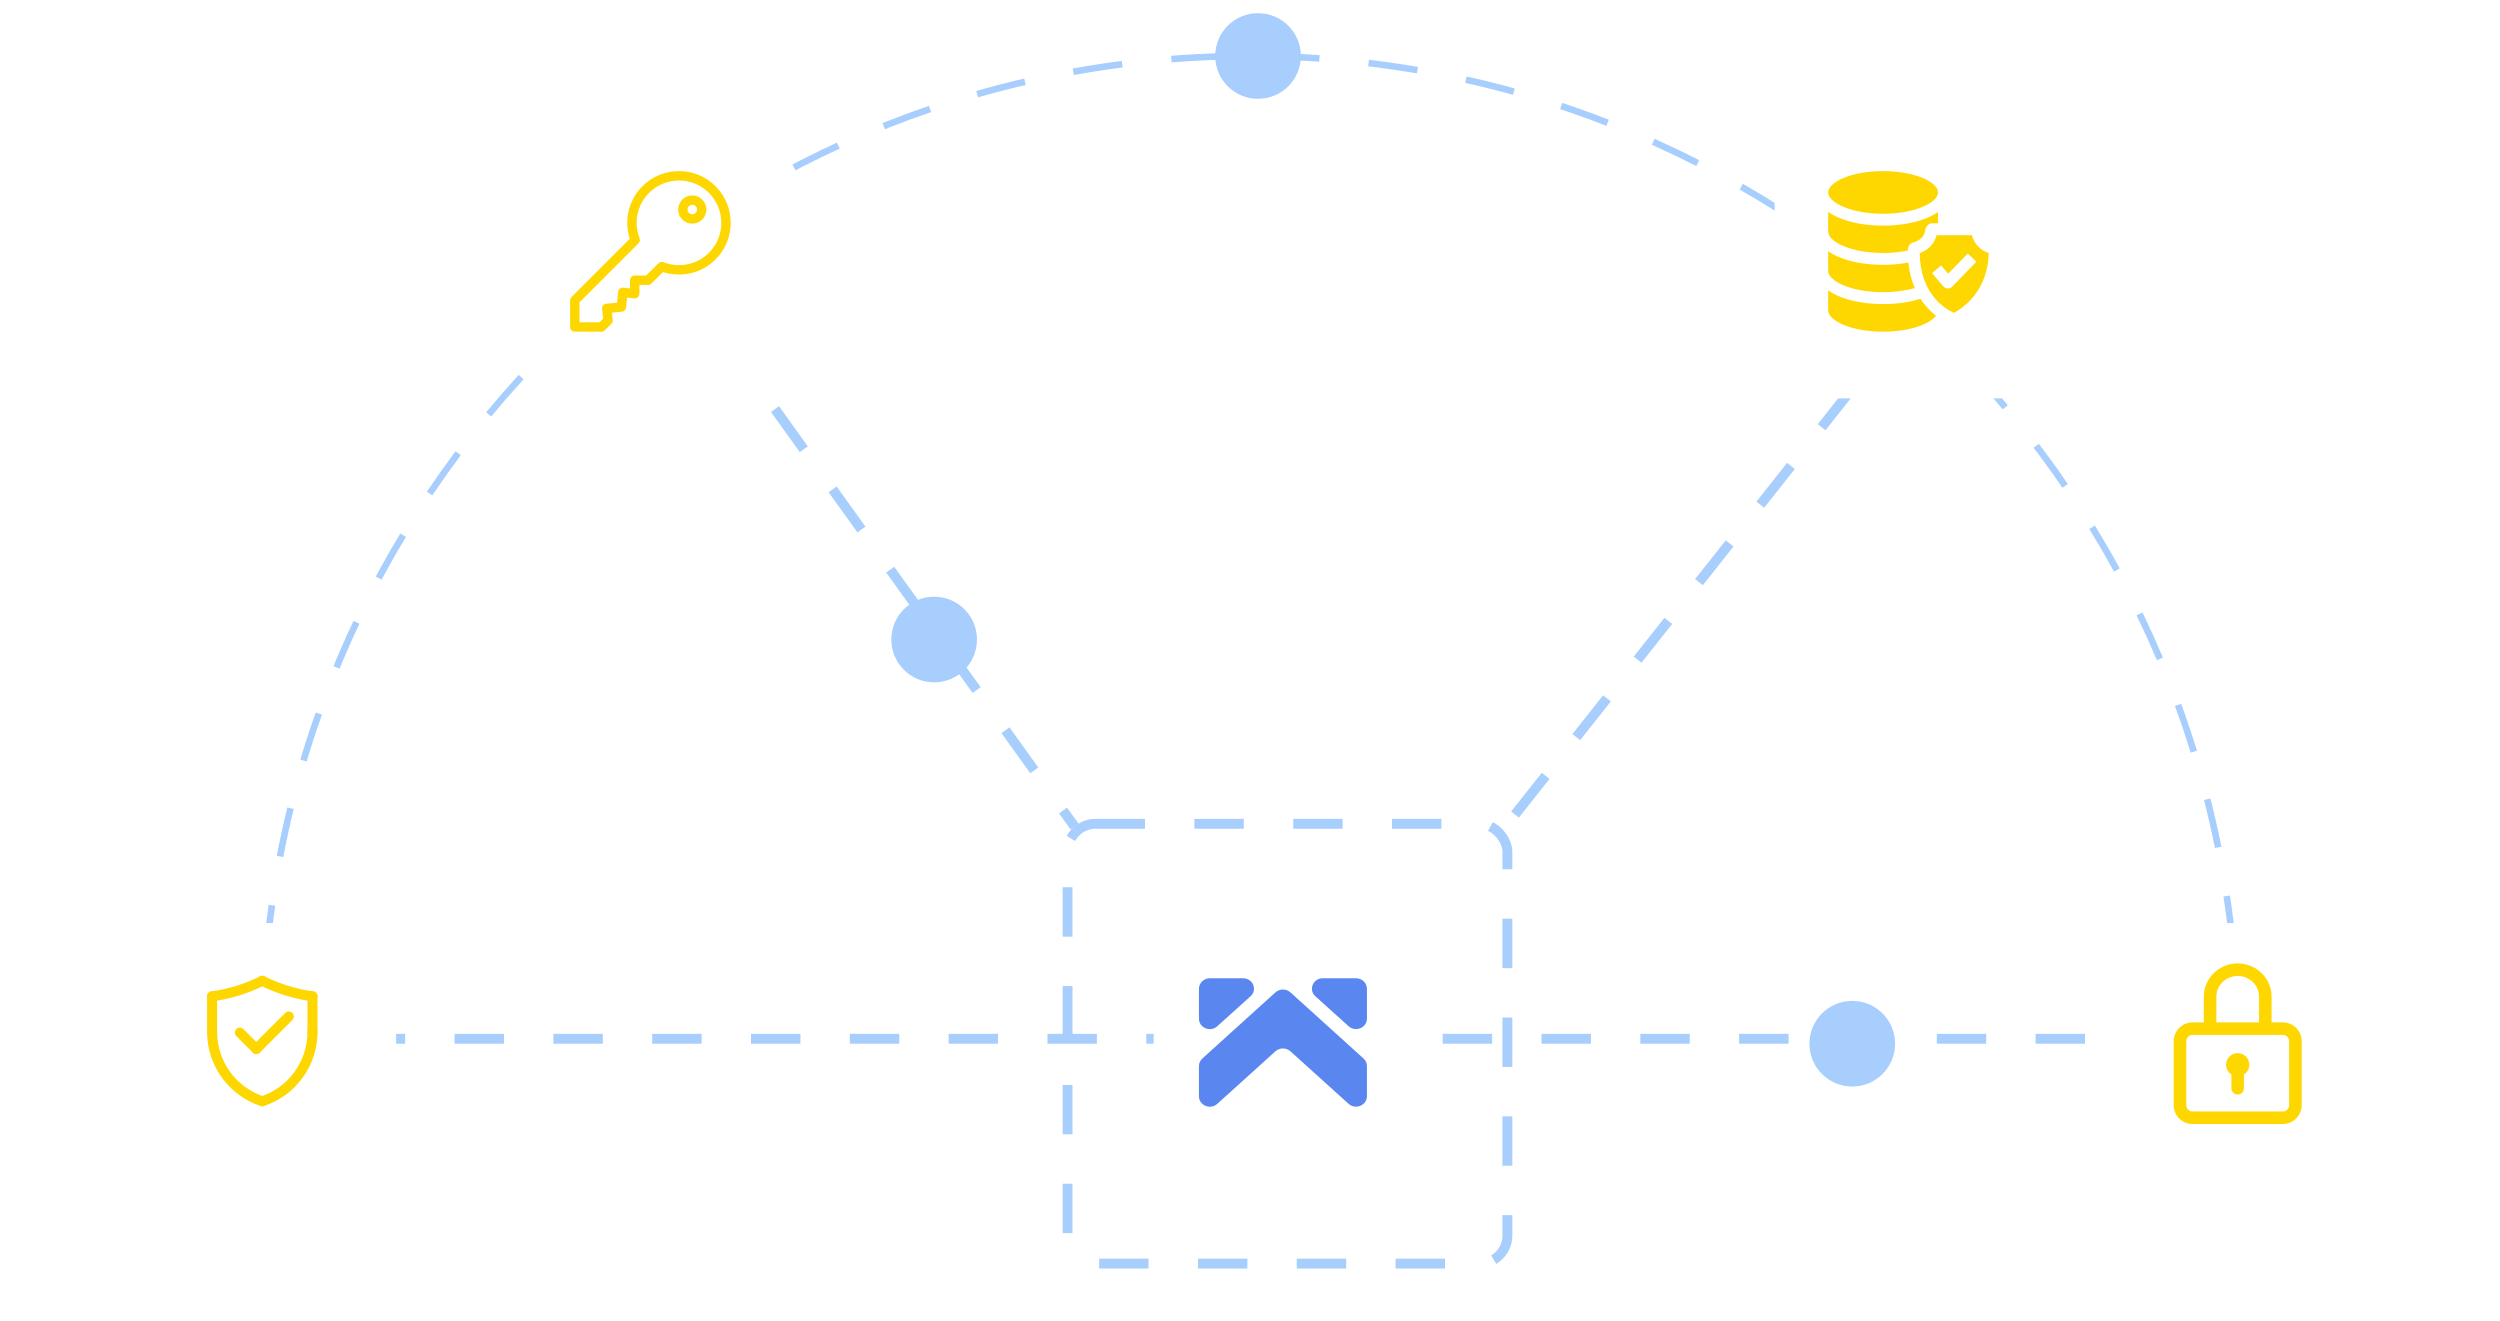 <svg width="759" height="401" viewBox="0 0 759 401" fill="none" xmlns="http://www.w3.org/2000/svg">
<path d="M679.368 316.871C679.368 151.259 545.113 17.004 379.5 17.004C213.888 17.004 79.633 151.259 79.633 316.871" stroke="#A7CEFC" stroke-width="2" stroke-dasharray="15 15"/>
<line x1="78.008" y1="315.371" x2="679.368" y2="315.371" stroke="#A7CEFC" stroke-width="3" stroke-dasharray="15 15"/>
<line x1="200.31" y1="75.45" x2="326.271" y2="250.982" stroke="#A7CEFC" stroke-width="3" stroke-dasharray="15 15"/>
<line x1="580.971" y1="94.415" x2="456.253" y2="251.975" stroke="#A7CEFC" stroke-width="3" stroke-dasharray="15 15"/>
<rect x="324.115" y="250.105" width="133.525" height="133.525" rx="8.5" stroke="#A7CEFC" stroke-width="3" stroke-dasharray="15 15"/>
<g filter="url(#filter0_d_2050_24686)">
<rect x="350.244" y="276.238" width="81.265" height="81.265" rx="10" fill="white"/>
</g>
<g filter="url(#filter1_d_2050_24686)">
<rect x="39" y="276.238" width="81.265" height="81.265" rx="10" fill="white"/>
</g>
<path d="M77.811 320C77.421 320 77.031 319.851 76.733 319.553C76.138 318.958 76.138 317.994 76.733 317.399L86.608 307.524C87.202 306.929 88.168 306.929 88.762 307.524C89.357 308.119 89.357 309.084 88.762 309.679L78.888 319.553C78.591 319.851 78.201 320 77.811 320Z" fill="#FFD700"/>
<path d="M77.81 320.001C77.42 320.001 77.031 319.852 76.733 319.555L71.755 314.577C71.16 313.982 71.16 313.018 71.755 312.423C72.349 311.828 73.314 311.828 73.909 312.423L78.887 317.4C79.482 317.995 79.482 318.96 78.887 319.555C78.59 319.852 78.2 320.001 77.81 320.001Z" fill="#FFD700"/>
<path d="M79.632 335.87C79.474 335.87 79.313 335.845 79.154 335.793C69.415 332.58 62.871 323.531 62.871 313.274C62.871 312.433 63.554 311.75 64.395 311.75C65.236 311.75 65.918 312.433 65.918 313.274C65.918 322.212 71.621 330.099 80.109 332.898C80.908 333.162 81.342 334.024 81.079 334.823C80.868 335.464 80.272 335.87 79.632 335.87Z" fill="#FFD700"/>
<path d="M64.395 314.796C63.554 314.796 62.871 314.113 62.871 313.272V302.492C62.871 301.651 63.554 300.969 64.395 300.969C65.236 300.969 65.918 301.651 65.918 302.492V313.272C65.918 314.114 65.236 314.796 64.395 314.796Z" fill="#FFD700"/>
<path d="M64.395 304.015C63.647 304.015 62.994 303.463 62.888 302.701C62.772 301.867 63.353 301.098 64.188 300.982C69.335 300.267 74.303 298.728 78.955 296.41C79.708 296.035 80.623 296.341 80.998 297.094C81.374 297.848 81.066 298.762 80.314 299.138C75.365 301.603 70.081 303.239 64.606 304.001C64.536 304.01 64.465 304.015 64.395 304.015Z" fill="#FFD700"/>
<path d="M79.633 335.87C78.994 335.87 78.397 335.464 78.186 334.823C77.923 334.024 78.357 333.162 79.156 332.898C87.644 330.099 93.347 322.213 93.347 313.274C93.347 312.433 94.029 311.75 94.87 311.75C95.712 311.75 96.394 312.433 96.394 313.274C96.394 323.53 89.85 332.58 80.11 335.793C79.952 335.845 79.792 335.87 79.633 335.87Z" fill="#FFD700"/>
<path d="M94.871 314.796C94.03 314.796 93.348 314.113 93.348 313.272V302.492C93.348 301.651 94.03 300.969 94.871 300.969C95.713 300.969 96.395 301.651 96.395 302.492V313.272C96.395 314.114 95.713 314.796 94.871 314.796Z" fill="#FFD700"/>
<path d="M94.873 304.015C94.803 304.015 94.732 304.01 94.661 304.001C89.186 303.239 83.902 301.603 78.954 299.138C78.201 298.762 77.894 297.848 78.27 297.094C78.644 296.341 79.559 296.035 80.313 296.41C84.965 298.728 89.933 300.267 95.08 300.982C95.914 301.098 96.496 301.868 96.38 302.701C96.275 303.463 95.622 304.015 94.873 304.015Z" fill="#FFD700"/>
<g filter="url(#filter2_d_2050_24686)">
<rect x="638.734" y="276.238" width="81.265" height="81.265" rx="10" fill="white"/>
</g>
<g clip-path="url(#clip0_2050_24686)">
<path d="M693.08 310.396H689.648V302.565C689.648 297.011 685.035 292.492 679.363 292.492C673.692 292.492 669.078 297.011 669.078 302.565V310.396H665.653C662.503 310.396 659.939 312.959 659.939 316.11V335.537C659.939 338.688 662.503 341.251 665.653 341.251H693.08C696.231 341.251 698.794 338.688 698.794 335.537V316.11C698.794 312.959 696.231 310.396 693.08 310.396ZM672.888 302.565C672.888 299.111 675.793 296.301 679.363 296.301C682.934 296.301 685.839 299.111 685.839 302.565V310.396H672.888V302.565ZM694.985 335.537C694.985 336.587 694.131 337.442 693.08 337.442H665.653C664.603 337.442 663.749 336.587 663.749 335.537V316.11C663.749 315.06 664.603 314.205 665.653 314.205H693.08C694.131 314.205 694.985 315.06 694.985 316.11V335.537Z" fill="#FFD700"/>
<path d="M679.367 319.727C677.421 319.727 675.844 321.304 675.844 323.25C675.844 324.493 676.488 325.584 677.459 326.212V330.393C677.459 331.444 678.312 332.297 679.364 332.297C680.416 332.297 681.268 331.444 681.268 330.393V326.216C682.244 325.59 682.891 324.496 682.891 323.25C682.891 321.304 681.313 319.727 679.367 319.727Z" fill="#FFD700"/>
</g>
<g filter="url(#filter3_d_2050_24686)">
<rect x="538.779" y="35.691" width="81.265" height="81.265" rx="10" fill="white"/>
</g>
<g clip-path="url(#clip1_2050_24686)">
<path d="M571.707 51.945C561.88 51.945 555.031 55.358 555.031 58.421C555.031 61.484 561.88 64.896 571.707 64.896C581.534 64.896 588.383 61.483 588.383 58.421C588.383 55.358 581.535 51.945 571.707 51.945Z" fill="#FFD700"/>
<path d="M555.031 88.172V94.228C555.031 97.291 561.88 100.704 571.707 100.704C576.112 100.704 580.269 100.01 583.413 98.75C585.463 97.929 586.98 96.911 587.769 95.853C586.282 94.689 584.565 93.016 583.069 90.708C579.776 91.762 575.884 92.316 571.707 92.316C566.452 92.316 561.536 91.41 557.865 89.766C556.794 89.287 555.847 88.753 555.031 88.172V88.172Z" fill="#FFD700"/>
<path d="M555.031 76.262L555.031 82.236C555.031 85.298 561.88 88.711 571.707 88.711C575.192 88.711 578.537 88.274 581.338 87.465C580.322 85.117 579.665 82.524 579.376 79.718C576.979 80.169 574.368 80.404 571.707 80.404C566.418 80.404 561.479 79.488 557.8 77.826C556.756 77.354 555.83 76.83 555.031 76.262Z" fill="#FFD700"/>
<path d="M555.031 64.352V70.329C555.031 73.392 561.88 76.805 571.707 76.805C574.336 76.805 576.898 76.557 579.204 76.084C579.208 75.518 579.377 74.045 580.741 73.67C582.89 73.08 584.394 71.663 584.527 69.721C584.582 68.921 585.583 67.8 586.329 67.811H588.383V64.352C587.584 64.92 586.659 65.444 585.615 65.916C581.931 67.583 576.992 68.501 571.707 68.501C566.423 68.501 561.484 67.583 557.8 65.916C556.755 65.444 555.83 64.92 555.031 64.352V64.352Z" fill="#FFD700"/>
<path d="M598.682 71.414H587.934C587.333 73.913 585.411 75.963 582.812 76.856C583.015 88.85 589.909 93.424 592.948 94.858C593.122 94.94 593.328 94.931 593.499 94.835C596.551 93.115 603.469 87.997 603.791 76.852C601.199 75.956 599.282 73.909 598.682 71.414ZM592.664 87.033C591.934 87.784 590.679 87.742 590 86.946L586.575 82.927L589.318 80.59L591.459 83.103L597.433 76.959L600.017 79.47L592.664 87.033Z" fill="#FFD700"/>
</g>
<g filter="url(#filter4_d_2050_24686)">
<rect x="158.459" y="35.691" width="81.265" height="81.265" rx="10" fill="white"/>
</g>
<g clip-path="url(#clip2_2050_24686)">
<path d="M217.251 56.541C211.124 50.413 201.153 50.413 195.026 56.541C190.841 60.726 189.388 66.895 191.199 72.491L173.506 90.183C173.238 90.451 173.088 90.815 173.088 91.194V99.276C173.088 100.065 173.728 100.704 174.517 100.704H182.599C182.978 100.704 183.341 100.554 183.609 100.286L185.63 98.265C185.938 97.956 186.089 97.523 186.039 97.09L185.786 94.92L188.794 94.636C189.477 94.572 190.018 94.031 190.082 93.348L190.366 90.34L192.536 90.592C192.941 90.639 193.347 90.511 193.651 90.24C193.956 89.969 194.13 89.581 194.13 89.173V86.512H196.742C197.118 86.512 197.479 86.364 197.746 86.1L201.296 82.591C206.893 84.406 213.065 82.953 217.251 78.766C223.379 72.639 223.379 62.668 217.251 56.541ZM215.231 76.746C211.625 80.352 206.216 81.477 201.45 79.614C200.924 79.408 200.327 79.531 199.926 79.928L196.155 83.655H192.701C191.912 83.655 191.272 84.295 191.272 85.084V87.569L189.246 87.333C188.864 87.289 188.481 87.4 188.182 87.642C187.883 87.884 187.694 88.236 187.658 88.618L187.349 91.903L184.064 92.212C183.682 92.248 183.33 92.437 183.088 92.736C182.846 93.034 182.735 93.418 182.779 93.799L183.12 96.733L182.007 97.847H175.945V91.786L193.858 73.873C194.259 73.471 194.385 72.871 194.178 72.342C192.315 67.577 193.44 62.168 197.046 58.562C202.06 53.548 210.217 53.548 215.231 58.562C220.244 63.575 220.244 71.732 215.231 76.746Z" fill="#FFD700"/>
<path d="M213.209 60.581C211.538 58.91 208.819 58.91 207.148 60.581C205.477 62.253 205.477 64.972 207.148 66.643C208.819 68.314 211.538 68.314 213.209 66.643C214.88 64.972 214.88 62.253 213.209 60.581ZM211.189 64.623C210.632 65.18 209.726 65.18 209.168 64.623C208.611 64.066 208.611 63.159 209.168 62.602C209.727 62.044 210.63 62.044 211.189 62.602C211.747 63.16 211.747 64.064 211.189 64.623Z" fill="#FFD700"/>
</g>
<circle cx="381.938" cy="17.002" r="13.002" fill="#A7CEFC"/>
<circle cx="283.608" cy="194.159" r="13.002" fill="#A7CEFC"/>
<circle cx="562.346" cy="316.87" r="13.002" fill="#A7CEFC"/>
<g clip-path="url(#clip3_2050_24686)">
<path d="M364 300.181V309.262C364 312.028 367.454 313.504 369.565 311.567L379.641 302.486C381.848 300.504 380.408 297 377.386 297H367.31C365.487 297 364 298.429 364 300.181Z" fill="#5986EF"/>
<path d="M411.69 297H401.615C398.64 297 397.153 300.504 399.36 302.486L409.435 311.567C411.546 313.457 415.001 312.028 415.001 309.262V300.181C415.001 298.429 413.513 297 411.69 297Z" fill="#5986EF"/>
<path d="M391.779 319.173L409.435 335.123C411.546 337.013 415 335.584 415 332.818V323.644C415 322.769 414.616 321.939 413.944 321.339L391.779 301.286C390.484 300.134 388.516 300.134 387.221 301.286L365.056 321.339C364.384 321.939 364 322.769 364 323.644V332.818C364 335.584 367.454 337.059 369.565 335.123L387.221 319.173C388.516 318.02 390.484 318.02 391.779 319.173Z" fill="#5986EF"/>
</g>
<defs>
<filter id="filter0_d_2050_24686" x="311.244" y="241.238" width="159.266" height="159.266" filterUnits="userSpaceOnUse" color-interpolation-filters="sRGB">
<feFlood flood-opacity="0" result="BackgroundImageFix"/>
<feColorMatrix in="SourceAlpha" type="matrix" values="0 0 0 0 0 0 0 0 0 0 0 0 0 0 0 0 0 0 127 0" result="hardAlpha"/>
<feMorphology radius="11" operator="erode" in="SourceAlpha" result="effect1_dropShadow_2050_24686"/>
<feOffset dy="4"/>
<feGaussianBlur stdDeviation="25"/>
<feComposite in2="hardAlpha" operator="out"/>
<feColorMatrix type="matrix" values="0 0 0 0 0 0 0 0 0 0 0 0 0 0 0 0 0 0 0.2 0"/>
<feBlend mode="normal" in2="BackgroundImageFix" result="effect1_dropShadow_2050_24686"/>
<feBlend mode="normal" in="SourceGraphic" in2="effect1_dropShadow_2050_24686" result="shape"/>
</filter>
<filter id="filter1_d_2050_24686" x="0" y="241.238" width="159.266" height="159.266" filterUnits="userSpaceOnUse" color-interpolation-filters="sRGB">
<feFlood flood-opacity="0" result="BackgroundImageFix"/>
<feColorMatrix in="SourceAlpha" type="matrix" values="0 0 0 0 0 0 0 0 0 0 0 0 0 0 0 0 0 0 127 0" result="hardAlpha"/>
<feMorphology radius="11" operator="erode" in="SourceAlpha" result="effect1_dropShadow_2050_24686"/>
<feOffset dy="4"/>
<feGaussianBlur stdDeviation="25"/>
<feComposite in2="hardAlpha" operator="out"/>
<feColorMatrix type="matrix" values="0 0 0 0 0 0 0 0 0 0 0 0 0 0 0 0 0 0 0.2 0"/>
<feBlend mode="normal" in2="BackgroundImageFix" result="effect1_dropShadow_2050_24686"/>
<feBlend mode="normal" in="SourceGraphic" in2="effect1_dropShadow_2050_24686" result="shape"/>
</filter>
<filter id="filter2_d_2050_24686" x="599.734" y="241.238" width="159.266" height="159.266" filterUnits="userSpaceOnUse" color-interpolation-filters="sRGB">
<feFlood flood-opacity="0" result="BackgroundImageFix"/>
<feColorMatrix in="SourceAlpha" type="matrix" values="0 0 0 0 0 0 0 0 0 0 0 0 0 0 0 0 0 0 127 0" result="hardAlpha"/>
<feMorphology radius="11" operator="erode" in="SourceAlpha" result="effect1_dropShadow_2050_24686"/>
<feOffset dy="4"/>
<feGaussianBlur stdDeviation="25"/>
<feComposite in2="hardAlpha" operator="out"/>
<feColorMatrix type="matrix" values="0 0 0 0 0 0 0 0 0 0 0 0 0 0 0 0 0 0 0.2 0"/>
<feBlend mode="normal" in2="BackgroundImageFix" result="effect1_dropShadow_2050_24686"/>
<feBlend mode="normal" in="SourceGraphic" in2="effect1_dropShadow_2050_24686" result="shape"/>
</filter>
<filter id="filter3_d_2050_24686" x="499.779" y="0.691" width="159.266" height="159.266" filterUnits="userSpaceOnUse" color-interpolation-filters="sRGB">
<feFlood flood-opacity="0" result="BackgroundImageFix"/>
<feColorMatrix in="SourceAlpha" type="matrix" values="0 0 0 0 0 0 0 0 0 0 0 0 0 0 0 0 0 0 127 0" result="hardAlpha"/>
<feMorphology radius="11" operator="erode" in="SourceAlpha" result="effect1_dropShadow_2050_24686"/>
<feOffset dy="4"/>
<feGaussianBlur stdDeviation="25"/>
<feComposite in2="hardAlpha" operator="out"/>
<feColorMatrix type="matrix" values="0 0 0 0 0 0 0 0 0 0 0 0 0 0 0 0 0 0 0.2 0"/>
<feBlend mode="normal" in2="BackgroundImageFix" result="effect1_dropShadow_2050_24686"/>
<feBlend mode="normal" in="SourceGraphic" in2="effect1_dropShadow_2050_24686" result="shape"/>
</filter>
<filter id="filter4_d_2050_24686" x="119.459" y="0.691" width="159.266" height="159.266" filterUnits="userSpaceOnUse" color-interpolation-filters="sRGB">
<feFlood flood-opacity="0" result="BackgroundImageFix"/>
<feColorMatrix in="SourceAlpha" type="matrix" values="0 0 0 0 0 0 0 0 0 0 0 0 0 0 0 0 0 0 127 0" result="hardAlpha"/>
<feMorphology radius="11" operator="erode" in="SourceAlpha" result="effect1_dropShadow_2050_24686"/>
<feOffset dy="4"/>
<feGaussianBlur stdDeviation="25"/>
<feComposite in2="hardAlpha" operator="out"/>
<feColorMatrix type="matrix" values="0 0 0 0 0 0 0 0 0 0 0 0 0 0 0 0 0 0 0.2 0"/>
<feBlend mode="normal" in2="BackgroundImageFix" result="effect1_dropShadow_2050_24686"/>
<feBlend mode="normal" in="SourceGraphic" in2="effect1_dropShadow_2050_24686" result="shape"/>
</filter>
<clipPath id="clip0_2050_24686">
<rect width="48.759" height="48.759" fill="white" transform="translate(654.988 292.492)"/>
</clipPath>
<clipPath id="clip1_2050_24686">
<rect width="48.759" height="48.759" fill="white" transform="translate(555.031 51.945)"/>
</clipPath>
<clipPath id="clip2_2050_24686">
<rect width="48.759" height="48.759" fill="white" transform="translate(173.088 51.945)"/>
</clipPath>
<clipPath id="clip3_2050_24686">
<rect width="51" height="39" fill="white" transform="translate(364 297)"/>
</clipPath>
</defs>
</svg>
